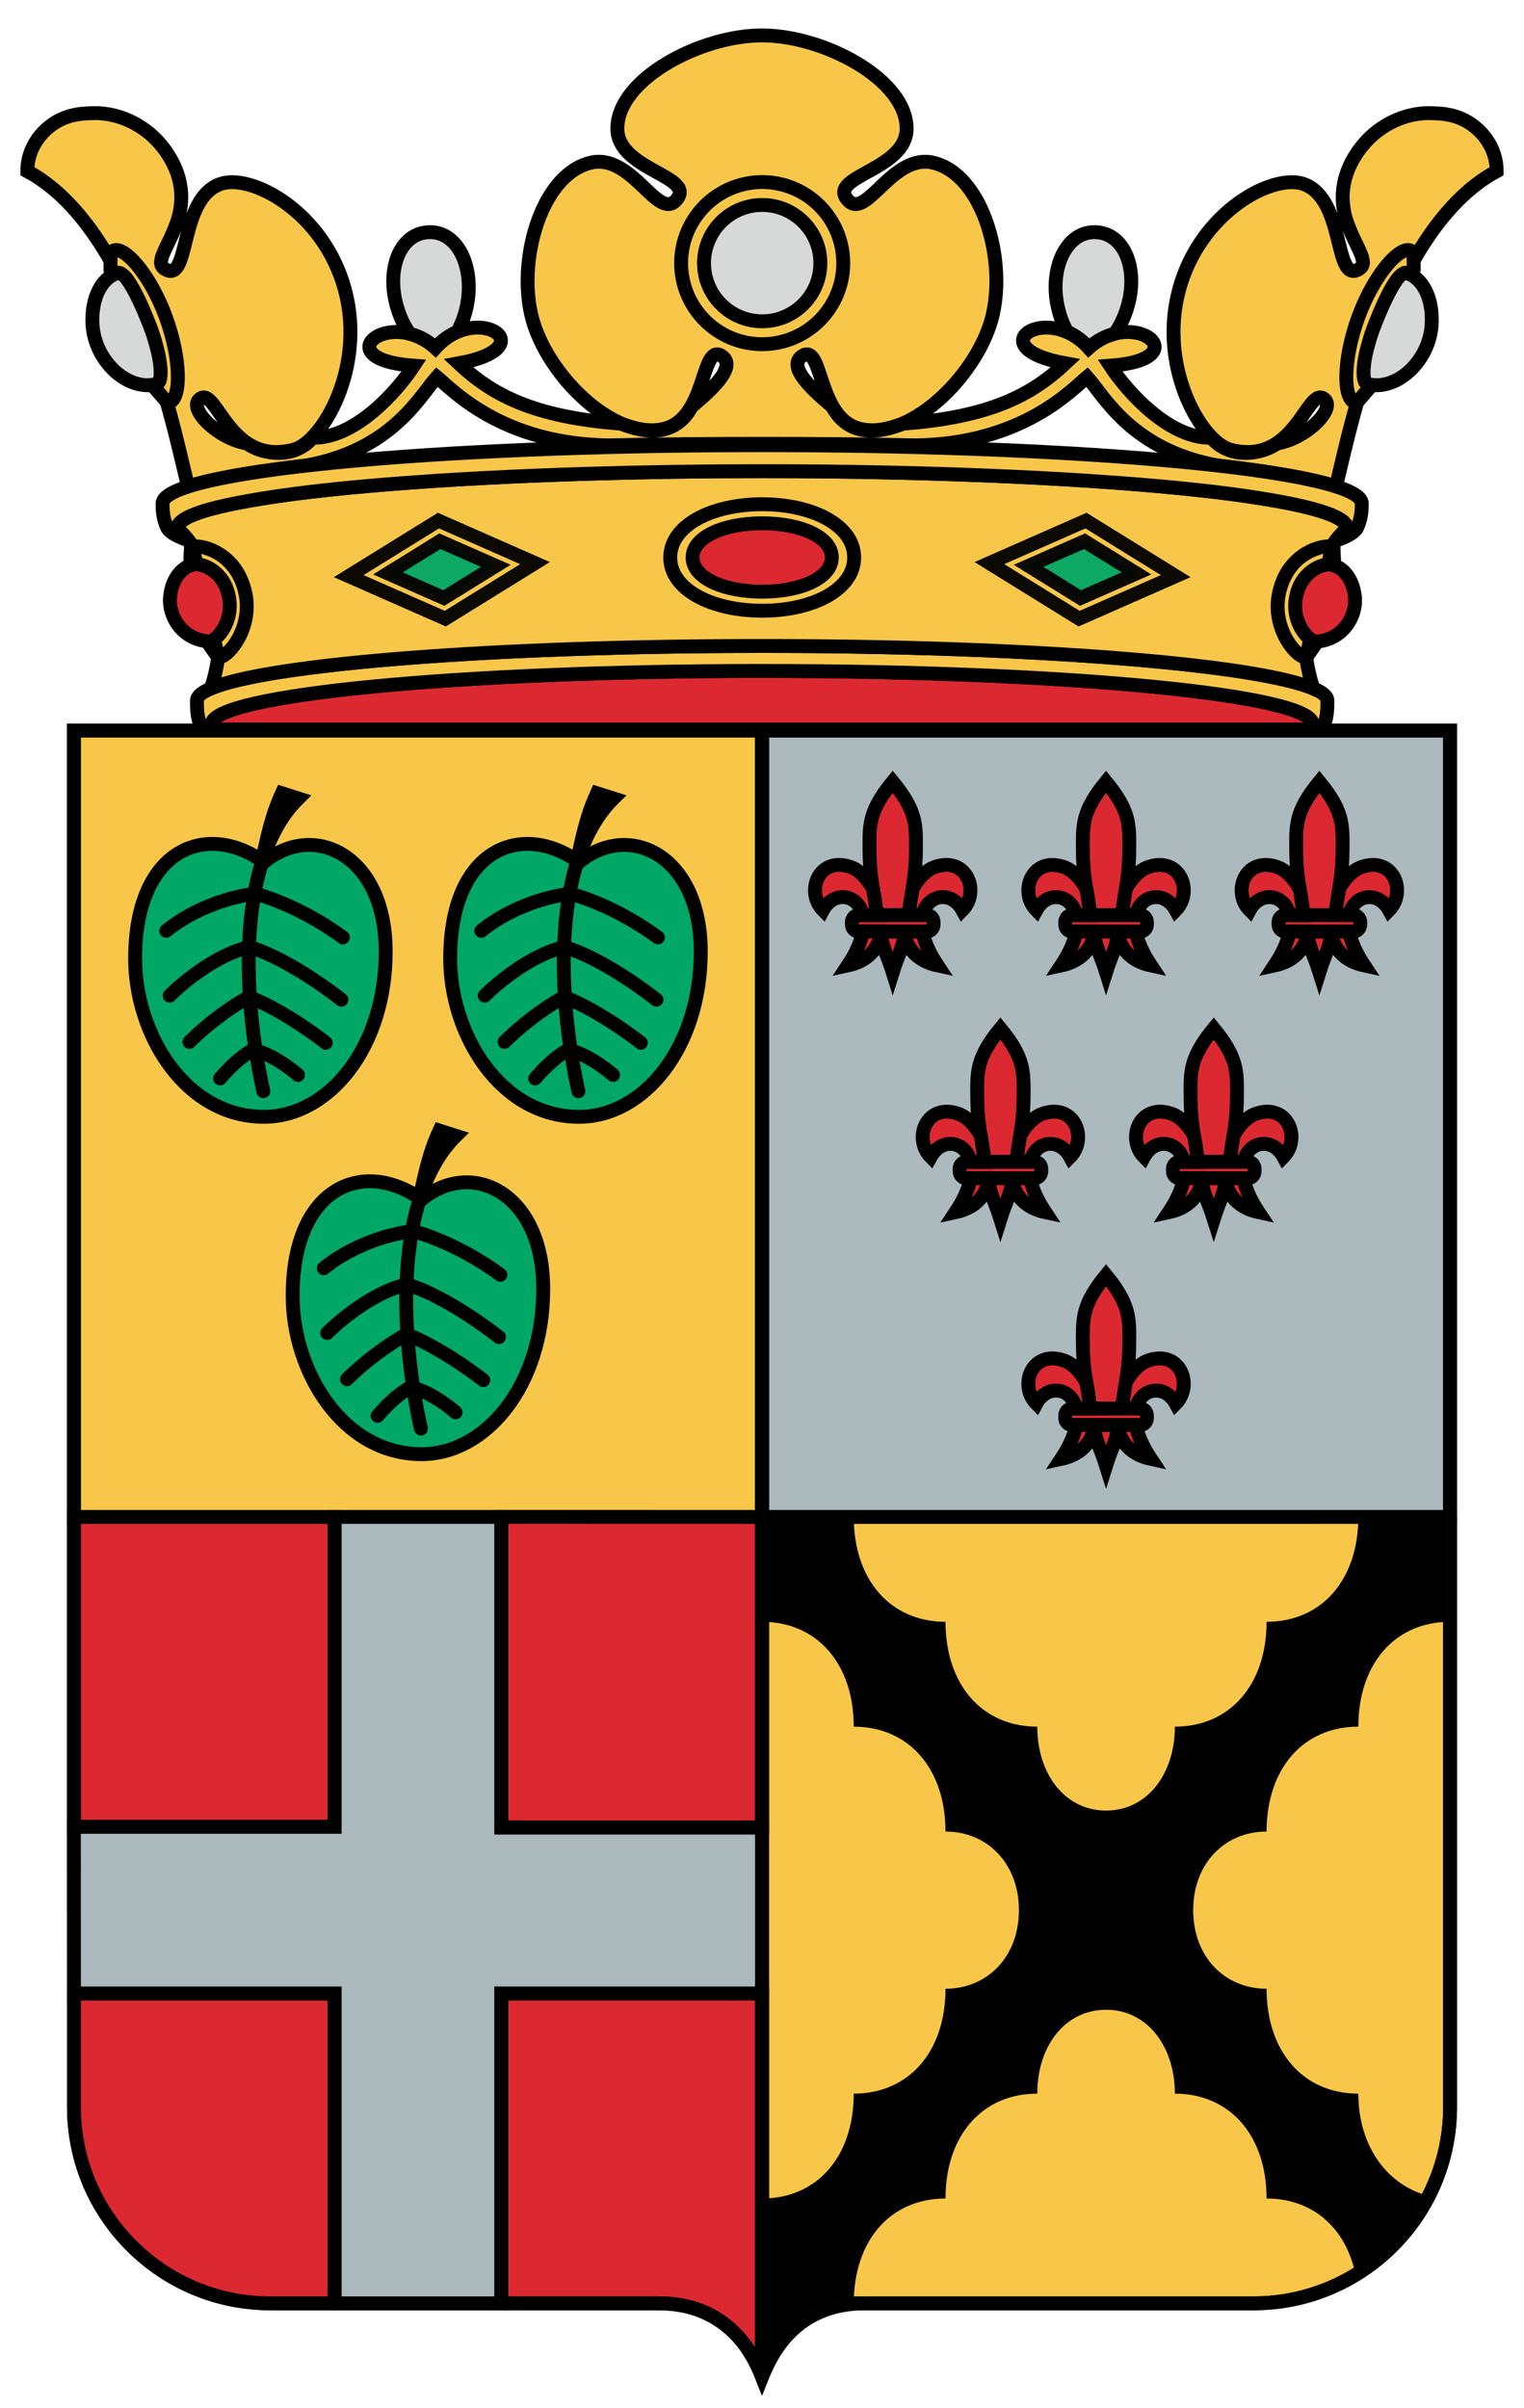 <?xml version="1.0" encoding="UTF-8" standalone="no"?>
<!-- Generator: Adobe Illustrator 15.1.0, SVG Export Plug-In . SVG Version: 6.00 Build 0)  -->

<svg
   xmlns:dc="http://purl.org/dc/elements/1.1/"
   xmlns:cc="http://creativecommons.org/ns#"
   xmlns:rdf="http://www.w3.org/1999/02/22-rdf-syntax-ns#"
   xmlns:svg="http://www.w3.org/2000/svg"
   xmlns="http://www.w3.org/2000/svg"
   xmlns:sodipodi="http://sodipodi.sourceforge.net/DTD/sodipodi-0.dtd"
   xmlns:inkscape="http://www.inkscape.org/namespaces/inkscape"
   version="1.1"
   id="Laag_1"
   x="0px"
   y="0px"
   width="274.667px"
   height="434px"
   viewBox="0 0 274.667 434"
   enable-background="new 0 0 274.667 434"
   xml:space="preserve"
   inkscape:version="0.48.4 r9939"
   sodipodi:docname="Wapen_Leusden_Kleur_2017_kroon_aangepast.svg"><title
   id="title5195">Wapen van Leusden</title><defs
   id="defs151" /><sodipodi:namedview
   pagecolor="#ffffff"
   bordercolor="#666666"
   borderopacity="1"
   objecttolerance="10"
   gridtolerance="10"
   guidetolerance="10"
   inkscape:pageopacity="0"
   inkscape:pageshadow="2"
   inkscape:window-width="734"
   inkscape:window-height="480"
   id="namedview149"
   showgrid="false"
   inkscape:zoom="1.5308737"
   inkscape:cx="96.997274"
   inkscape:cy="235.58742"
   inkscape:window-x="0"
   inkscape:window-y="0"
   inkscape:window-maximized="0"
   inkscape:current-layer="Laag_1" />
<path
   fill="#F8C749"
   stroke="#000000"
   stroke-width="2.5"
   d="M269.737,30.854c-20.471,10.99-27.32,51.44-29,56.81  c-4.37-1.39-11.69-2.67-21.16-3.75c-15.67-2.78-20.66-12.67-23.65-15.97c-2.779,2.29-11.649,12.03-30.819,12.32  c-8.9-0.2-18.181-0.28-27.771-0.28h-0.01c-9.59,0-18.87,0.08-27.77,0.28c-19.17-0.29-28.04-10.03-30.82-12.32  c-2.99,3.3-7.98,13.19-23.65,15.97c-9.47,1.08-16.79,2.36-21.16,3.75c-1.68-5.37-8.53-45.82-29-56.81  c-0.03-4.76,3.43-8.61,7.34-9.84c1.22-0.39,2.54-0.57,3.88-0.6c0.03,0,0.94-0.03,1.12-0.03c4.2,0.04,9.5,2.1,12.94,7.35  c1.42,2.15,2.09,4.19,2.35,6.06c0.08,0.6,0.12,1.18,0.12,1.75v0.06c0,0.25-0.01,0.51-0.03,0.75c-0.01,0.1-0.02,0.19-0.03,0.28  c-0.02,0.22-0.03,0.44-0.06,0.66c-0.08,0.51-0.16,1.01-0.29,1.5c-0.01,0.03-0.02,0.06-0.03,0.09c-0.01,0.02,0.01,0.04,0,0.06  c-0.25,0.98-0.61,1.88-0.97,2.72c-0.01,0.03-0.02,0.07-0.03,0.1c-0.55,1.29-1.15,2.42-1.59,3.4c-0.01,0.03-0.02,0.07-0.03,0.1  c-0.13,0.29-0.26,0.58-0.35,0.84c-0.01,0.03-0.02,0.07-0.03,0.09c-0.08,0.26-0.15,0.5-0.18,0.72c-0.02,0.13-0.04,0.26-0.04,0.38  v0.09c0.01,0.08,0.02,0.15,0.04,0.22c0.09,0.43,0.4,0.77,0.93,1.03c4.26,2.08,2.29-12.7,9.63-15.44c5.6-2.08,18.8,4.99,22.56,19.07  c3.76,14.07-4.11,27.44-9.25,28.78c-11.55,3.02-13.76-11.13-16.78-9.25c-2.58,1.6,2.95,7.22,8.31,8.12  c3.1,2.13,8.69,2.79,11.88-1.03c7.46,0.2,15.01-8.03,18.25-12.97c-15.99-1.15-4.54-10.76,3.87-3.22c7.55-8.41,20.01-0.08,4.19,2.79  c6.06,5.69,13.5,9.68,29.28,10.87c0.31,0.14,0.66,0.25,1,0.38c0.28,0.1,0.61,0.18,0.91,0.28c3.54,1.09,8.21,1.18,10.84-3.75  c2.92-2.49,8.61-7.28,5.22-9.22c-3.6-1.87-2.53,11.28-10.13,13.22c-1.88,0.48-3.87,0.32-5.9-0.28c-0.29-0.09-0.62-0.18-0.91-0.29  c-0.33-0.12-0.67-0.23-1-0.37c-7.03-3.04-13.87-11.21-15.97-18.66c-2.89-10.26,1.36-26.02,10.35-28.31  c7.6-1.94,12.26,10.78,15.65,6.56c3.4-4.21-10.72-5.26-10.72-12.75c0-4.43,3.72-8.63,8.85-11.71c5.12-3.09,11.62-5.07,17.21-5.07  h0.01c5.59,0,12.09,1.98,17.21,5.07c5.13,3.08,8.851,7.28,8.851,11.71c0,7.49-14.12,8.54-10.721,12.75  c3.391,4.22,8.05-8.5,15.65-6.56c8.99,2.29,13.24,18.05,10.35,28.31c-2.1,7.45-8.939,15.62-15.97,18.66c-0.33,0.14-0.67,0.25-1,0.37  c-0.29,0.11-0.62,0.2-0.91,0.29c-2.03,0.6-4.02,0.76-5.899,0.28c-7.601-1.94-6.53-15.09-10.131-13.22  c-3.39,1.94,2.301,6.73,5.221,9.22c2.63,4.93,7.3,4.84,10.84,3.75c0.3-0.1,0.63-0.18,0.91-0.28c0.34-0.13,0.689-0.24,1-0.38  c15.779-1.19,23.22-5.18,29.279-10.87c-15.819-2.87-3.359-11.2,4.19-2.79c8.41-7.54,19.86,2.07,3.87,3.22  c3.24,4.94,10.79,13.17,18.25,12.97c3.189,3.82,8.78,3.16,11.88,1.03c5.36-0.9,10.89-6.52,8.31-8.12  c-3.02-1.88-5.229,12.27-16.779,9.25c-5.141-1.34-13.011-14.71-9.25-28.78c3.76-14.08,16.96-21.15,22.56-19.07  c7.34,2.74,5.37,17.52,9.63,15.44c0.53-0.26,0.84-0.6,0.931-1.03c0.02-0.07,0.029-0.14,0.04-0.22v-0.09c0-0.12-0.021-0.25-0.04-0.38  c-0.03-0.22-0.101-0.46-0.181-0.72c-0.01-0.02-0.02-0.06-0.029-0.09c-0.091-0.26-0.221-0.55-0.351-0.84  c-0.01-0.03-0.02-0.07-0.03-0.1c-0.439-0.98-1.04-2.11-1.59-3.4c-0.01-0.03-0.02-0.07-0.029-0.1c-0.36-0.84-0.721-1.74-0.971-2.72  c-0.01-0.02,0.01-0.04,0-0.06c-0.01-0.03-0.02-0.06-0.029-0.09c-0.131-0.49-0.211-0.99-0.29-1.5c-0.03-0.22-0.04-0.44-0.061-0.66  c-0.01-0.09-0.02-0.18-0.03-0.28c-0.02-0.24-0.029-0.5-0.029-0.75v-0.06c0-0.57,0.04-1.15,0.12-1.75c0.26-1.87,0.93-3.91,2.35-6.06  c3.44-5.25,8.74-7.31,12.94-7.35c0.18,0,1.09,0.03,1.119,0.03c1.341,0.03,2.66,0.21,3.881,0.6  C266.306,22.244,269.766,26.093,269.737,30.854z"
   id="path3" />
<path
   fill="#DC2931"
   stroke="#000000"
   stroke-width="2.5"
   stroke-miterlimit="10"
   d="M236.583,130.514c0,0.33-0.17,0.64-0.53,0.96  H38.682c-0.36-0.32-0.54-0.63-0.54-0.96c0-5.29,44.43-9.6,99.22-9.6C192.163,120.914,236.583,125.224,236.583,130.514z"
   id="path5" />
<g
   id="g7">
	<path
   id="path4776-1-6_1_"
   connector-curvature="0"
   nodetypes="cc"
   fill="none"
   d="M137.333,426.979V132.501" />
	<path
   id="path4807-8-6_1_"
   connector-curvature="0"
   fill="none"
   d="M14.205,273.384h246.26" />
</g>
<path
   id="rect5957-9-3-1"
   connector-curvature="0"
   nodetypes="ccccc"
   fill="none"
   d="M185.382,101.978  l10.078-4.437l9.363,5.796l-10.078,4.437L185.382,101.978z" />
<path
   id="rect5957-9-0-4-3"
   connector-curvature="0"
   nodetypes="ccccc"
   fill="none"
   d="M89.355,101.978  l-10.078-4.437l-9.363,5.796l10.078,4.437L89.355,101.978z" />
<path
   id="path5349-2-2-5"
   connector-curvature="0"
   fill="#F8C749"
   stroke="#000000"
   stroke-width="2.5"
   d="  M137.365,116.416c-56.262,0-101.875,4.416-101.875,9.844c0.002,1.46,0.016,3.541,1.031,5.219h2.156  c-0.355-0.322-0.531-0.635-0.531-0.969c0-5.287,44.426-9.594,99.219-9.594s99.219,4.307,99.219,9.594  c0,0.334-0.176,0.646-0.531,0.969h2.156c1.016-1.678,1.027-3.759,1.031-5.219C239.24,120.832,193.626,116.416,137.365,116.416z" />
<path
   id="path5349-53-3-6-1"
   connector-curvature="0"
   nodetypes="ccsccccscc"
   fill="#F8C749"
   stroke="#000000"
   stroke-width="2.5"
   d="  M240.193,98.143c0.852-1.216,1.545-1.944,2.578-2.977c0-5.663-47.188-10.25-105.406-10.25S31.958,89.503,31.958,95.167  c1.033,1.032,1.805,1.863,2.656,3.076l4.719,20.204c-0.262,1.844-0.686,3.722-1.313,5.625c10.268-4.384,50.838-7.656,99.344-7.656  c48.525,0,89.094,3.302,99.344,7.688c-0.627-1.91-1.053-3.8-1.313-5.656L240.193,98.143z" />
<path
   id="path5349-53-3-5-4-7"
   connector-curvature="0"
   fill="#F8C749"
   stroke="#000000"
   stroke-width="2.5"
   d="  M137.365,80.229c-59.686,0-108.063,4.693-108.063,10.5c-0.01,0.897-0.01,2.659,0.875,4.438c0.371,0.745,1.678,1.484,3.75,2.219  c-0.125-0.158-0.246-0.314-0.375-0.469c-1.018-0.572-1.594-1.149-1.594-1.75c0-0.079,0.014-0.172,0.031-0.25  c0.002-0.009-0.002-0.022,0-0.031c0.006-0.022,0.023-0.041,0.031-0.063c0.051-0.146,0.137-0.293,0.25-0.438  c0.072-0.092,0.154-0.19,0.25-0.281c0.543-0.512,1.463-1.014,2.75-1.5c0.434-0.164,0.924-0.34,1.438-0.5  c1.539-0.481,3.436-0.927,5.656-1.375c0.74-0.149,1.502-0.292,2.313-0.438c3.246-0.581,7.049-1.15,11.344-1.656  c6.445-0.76,13.994-1.416,22.406-1.969c5.607-0.368,11.602-0.679,17.906-0.938c3.152-0.13,6.387-0.244,9.688-0.344  c9.902-0.3,20.428-0.469,31.344-0.469c14.555,0,28.42,0.294,41.031,0.813c6.305,0.259,12.299,0.569,17.906,0.938  c8.412,0.553,15.963,1.209,22.406,1.969c4.297,0.506,8.1,1.075,11.344,1.656c8.113,1.452,12.719,3.105,12.719,4.875  c0,0.604-0.561,1.205-1.594,1.781c-0.127,0.155-0.25,0.311-0.375,0.469c2.09-0.737,3.379-1.501,3.75-2.25  c0.881-1.778,0.881-3.54,0.875-4.438C245.427,84.922,197.05,80.229,137.365,80.229L137.365,80.229z" />
<path
   id="path9538-9-8"
   connector-curvature="0"
   fill="#D7D9D9"
   stroke="#000100"
   stroke-width="2.5"
   d="M196.833,41.854  c-3.805,0.264-6.283,4.162-6.563,8.938c-0.191,3.259,0.682,6.614,2.063,9c1.336,0.579,2.686,1.515,3.906,2.875  c1.514-1.357,3.125-2.136,4.656-2.531c1.588-2.202,2.783-5.387,2.969-8.563c0.299-5.094-2.006-9.471-6.25-9.719  C197.349,41.838,197.087,41.836,196.833,41.854z" />
<path
   id="path9538-6-0-1"
   connector-curvature="0"
   fill="#D7D9D9"
   stroke="#000100"
   stroke-width="2.5"
   d="M77.146,41.853  c-4.244,0.248-6.549,4.625-6.25,9.719c0.186,3.176,1.35,6.36,2.938,8.563c1.535,0.396,3.141,1.172,4.656,2.531  c1.227-1.368,2.594-2.297,3.938-2.875c1.379-2.385,2.223-5.746,2.031-9C84.16,45.697,81.39,41.604,77.146,41.853z" />
<path
   id="path5803-9-3-3"
   export-filename="C:\Users\Bram\Desktop\g4864.png"
   ry="7.087"
   type="arc"
   cx="513.78"
   cy="373.819"
   rx="7.087"
   export-xdpi="600"
   export-ydpi="600"
   fill="#D7D9D9"
   stroke="#000000"
   stroke-width="2.5"
   d="  M147.85,47.422c0,5.79-4.693,10.482-10.483,10.482c-5.788,0-10.481-4.692-10.481-10.482c0-5.789,4.693-10.482,10.481-10.482  C143.157,36.94,147.85,41.634,147.85,47.422z" />
<path
   id="path5725-6-21-7-7"
   connector-curvature="0"
   nodetypes="sssss"
   fill="#DC2931"
   stroke="#000000"
   stroke-width="2.5"
   d="  M149.914,100.471c0,3.697-5.615,6.162-12.545,6.162c-6.928,0-12.545-2.465-12.545-6.162s5.617-6.163,12.545-6.163  C144.298,94.308,149.914,96.774,149.914,100.471z" />
<path
   id="path5645-2-2-73-3-5-6-4-3-0-4"
   connector-curvature="0"
   export-filename="C:\Users\Bram\Desktop\g4864.png"
   nodetypes="szsss"
   export-xdpi="600"
   export-ydpi="600"
   fill="#DC2931"
   stroke="#000000"
   stroke-width="2.5"
   d="  M35.269,101.703c1.203-0.097,5.041,1.103,5.98,5.801c0.939,4.697-2.357,8.149-3.586,8.084c-4.711-0.254-7.4-4.452-7.002-8.138  C31.007,104.253,32.865,101.895,35.269,101.703L35.269,101.703z" />
<path
   id="path5645-2-2-73-3-5-6-4-4-1"
   connector-curvature="0"
   export-filename="C:\Users\Bram\Desktop\g4864.png"
   nodetypes="szsss"
   export-xdpi="600"
   export-ydpi="600"
   fill="#DC2931"
   stroke="#000000"
   stroke-width="2.5"
   d="  M239.574,101.743c-1.203-0.097-5.041,1.103-5.98,5.8c-0.939,4.698,2.357,8.15,3.586,8.084c4.711-0.253,7.4-4.452,7.002-8.137  C243.835,104.293,241.98,101.935,239.574,101.743L239.574,101.743z" />
<path
   id="rect5957-9-6-9-6"
   connector-curvature="0"
   nodetypes="ccccc"
   opacity="0.95"
   fill="#00A766"
   stroke="#000000"
   stroke-width="2.5"
   enable-background="new    "
   d="  M185.382,101.978l10.078-4.437l9.363,5.796l-10.078,4.437L185.382,101.978z" />
<path
   id="rect5957-9-6-6-4-5"
   connector-curvature="0"
   nodetypes="ccccc"
   opacity="0.95"
   fill="#00A766"
   stroke="#000000"
   stroke-width="2.5"
   enable-background="new    "
   d="  M89.355,101.978l-10.078-4.437l-9.363,5.796l10.078,4.437L89.355,101.978z" />
<path
   id="path5645-2-2-4-3-2-8-0-5"
   connector-curvature="0"
   export-filename="C:\Users\Bram\Desktop\g4864.png"
   nodetypes="szsss"
   export-xdpi="600"
   export-ydpi="600"
   fill="#D7D9D9"
   stroke="#000000"
   stroke-width="2.5"
   d="  M21.424,49.125c1.527-0.414,3.86,4.394,5.746,9.178c1.886,4.785,2.875,10.479,1.316,10.894c-5.577,1.485-11.482-4.268-11.814-10.78  C16.424,53.576,18.371,49.953,21.424,49.125L21.424,49.125z" />
<polygon
   id="rect4387-0-8"
   export-filename="C:\Users\Bram\Desktop\g4864.png"
   export-xdpi="600"
   export-ydpi="600"
   fill="none"
   points="  13.318,131.652 137.333,131.652 137.333,131.652 137.333,273.384 137.333,273.384 13.318,273.384 13.318,273.384 13.318,131.652 ">
</polygon>
<g
   id="g26">
	<line
   fill="none"
   x1="137.332"
   y1="273.383"
   x2="137.332"
   y2="132.503"
   id="line28" />
	<line
   fill="none"
   x1="137.332"
   y1="426.984"
   x2="137.332"
   y2="415.114"
   id="line30" />
	<line
   fill="none"
   x1="137.332"
   y1="273.383"
   x2="14.202"
   y2="273.383"
   id="line32" />
</g>
<path
   id="path7016-8-8-7-1"
   connector-curvature="0"
   export-filename="C:\Users\Bram\Desktop\g4864.png"
   nodetypes="csssccc"
   export-xdpi="600"
   export-ydpi="600"
   fill="none"
   d="  M261.351,273.384v106.308c0,19.568-15.867,35.438-35.434,35.437l-70.867-0.004c-11.516-0.001-17.717,10.629-17.715,14.172  l-0.002-155.912H261.351z" />
<rect
   x="137.333"
   y="131.652"
   fill="#BFCCCE"
   stroke="#000000"
   stroke-width="2.5"
   width="124.016"
   height="141.732"
   id="rect35"
   style="fill:#acbabd;fill-opacity:1" />
<rect
   x="13.318"
   y="131.652"
   fill="#F8C749"
   stroke="#000000"
   stroke-width="2.5"
   width="124.016"
   height="141.732"
   id="rect37" />
<path
   id="path5645-6-9-7"
   export-filename="C:\Users\Bram\Desktop\g4864.png"
   ry="10.63"
   type="arc"
   cx="513.78"
   cy="373.819"
   rx="10.63"
   export-xdpi="600"
   export-ydpi="600"
   fill="none"
   stroke="#000000"
   stroke-width="2.5"
   stroke-linecap="round"
   d="  M151.976,47.422c0,8.069-6.54,14.609-14.609,14.609c-8.067,0-14.609-6.54-14.609-14.609c0-8.068,6.542-14.609,14.609-14.609  C145.436,32.813,151.976,39.354,151.976,47.422z" />
<path
   id="path5725-5-7"
   connector-curvature="0"
   nodetypes="sssss"
   fill="none"
   stroke="#000000"
   stroke-width="2.5"
   stroke-linecap="round"
   d="  M153.943,100.471c0,5.757-7.42,9.596-16.574,9.596c-9.152,0-16.574-3.839-16.574-9.596c0-5.758,7.422-9.596,16.574-9.596  C146.523,90.875,153.943,94.713,153.943,100.471z" />
<path
   id="rect5957-1-6"
   connector-curvature="0"
   nodetypes="ccccc"
   opacity="0.95"
   fill="none"
   stroke="#000000"
   stroke-width="2.5"
   enable-background="new    "
   d="  M178.314,101.484l17.408-7.663l16.172,10.011l-17.408,7.663L178.314,101.484z" />
<path
   id="rect5957-90-0-3"
   connector-curvature="0"
   nodetypes="ccccc"
   opacity="0.95"
   fill="none"
   stroke="#000000"
   stroke-width="2.5"
   enable-background="new    "
   d="  M96.425,101.484l-17.408-7.663l-16.172,10.011l17.408,7.663L96.425,101.484z" />
<path
   id="path5414-9-3-4-4-5-5-8-8-9-3-1-2-8-5"
   connector-curvature="0"
   export-filename="C:\Users\Bram\Desktop\g4864.png"
   nodetypes="ccccsccc"
   export-xdpi="600"
   export-ydpi="600"
   fill="none"
   stroke="#000000"
   stroke-width="2.5"
   d="  M34.273,101.781l0.127-3.039c0.455-0.299,0.764-0.252,1.244-0.254l0,0c1.734,0.081,7.076,1.65,8.559,8.331  c1.369,6.166-2.813,11.335-4.578,11.613c-0.111,0.017-0.23,0.024-0.346,0.007l-1.758-2.519" />
<path
   id="path5414-9-3-4-4-5-5-8-8-9-3-1-2-4-7-4"
   connector-curvature="0"
   export-filename="C:\Users\Bram\Desktop\g4864.png"
   nodetypes="ccccsccc"
   export-xdpi="600"
   export-ydpi="600"
   fill="none"
   stroke="#000000"
   stroke-width="2.5"
   d="  M240.464,101.781l-0.127-3.039c-0.455-0.299-0.764-0.252-1.242-0.254l0,0c-1.736,0.081-7.076,1.65-8.561,8.331  c-1.369,6.166,2.813,11.335,4.58,11.613c0.109,0.017,0.23,0.024,0.344,0.007l1.758-2.519" />
<path
   id="path5414-9-3-4-4-5-5-8-8-8-6-2-5-5-9"
   connector-curvature="0"
   fill="#F8C749"
   stroke="#000000"
   stroke-width="2.5"
   d="  M20.938,45.059c-0.144,0-0.278,0.025-0.408,0.074c-0.225,0.083-0.428,0.228-0.593,0.445L19.9,48.58  c0.125,0.293,0.244,0.627,0.371,0.927c0.273-0.13,0.558-0.255,0.853-0.333c0.192-0.052,0.38-0.028,0.593,0.074  c0.429,0.202,0.92,0.68,1.409,1.372c0.007,0.008-0.005,0.027,0,0.037c1.218,1.73,2.572,4.733,3.744,7.71  c0.236,0.598,0.463,1.202,0.667,1.816c0.204,0.613,0.392,1.248,0.556,1.854c0.163,0.594,0.325,1.178,0.445,1.743  c0.233,1.09,0.369,2.116,0.407,2.965c0.003,0.045,0,0.103,0,0.148c0.023,0.657-0.023,1.186-0.148,1.594  c-0.042,0.136-0.088,0.231-0.148,0.334c-0.004,0.009,0.005,0.028,0,0.037c-0.118,0.204-0.287,0.318-0.482,0.371  c-0.248,0.066-0.491,0.11-0.741,0.148l2.744,3.188c0.143,0,0.278-0.026,0.407-0.074c2.085-0.767,2.076-7.825-0.705-15.384  C27.266,50.02,23.1,45.059,20.938,45.059z" />
<path
   fill="#F8C749"
   stroke="#000000"
   stroke-width="2.5"
   d="M261.352,273.383v106.3c0,19.57-15.87,35.431-35.439,35.431h-88.581  v-141.73H261.352z"
   id="path46" />
<path
   id="rect6173-0-9-9"
   connector-curvature="0"
   nodetypes="ccccscccccsccsccccccscccccccscccc"
   d="  M137.333,273.384v18.901c9.918-0.004,16.533,7.556,16.537,18.9c9.916-0.006,16.531,7.553,16.537,18.9  c7.434-0.008,13.229,5.663,13.229,14.167c0,8.505-5.795,14.172-13.229,14.168c-0.006,11.344-6.621,18.902-16.537,18.9  c-0.004,11.341-6.619,18.9-16.537,18.9v33.068c0-2.658,5.314-13.288,16.537-14.134v-0.034c0-11.341,6.609-18.9,16.537-18.9  c-0.006-11.339,6.607-18.898,16.539-18.9c-0.01-8.502,4.953-15.117,12.395-15.117s12.398,6.615,12.41,15.117  c9.91,0.002,16.523,7.562,16.523,18.9c8.332,0,14.332,5.326,16.041,13.751c5.605-3.416,10.189-8.345,13.184-14.218  c-7.271-1.811-12.688-8.742-12.688-18.434c-9.924,0.002-16.537-7.557-16.537-18.9c-7.441,0.004-13.227-5.663-13.227-14.168  c0-8.504,5.785-14.175,13.227-14.167c0-11.348,6.613-18.906,16.537-18.9c0-11.345,6.611-18.904,16.537-18.9v-18.901h-16.537  c0,11.338-6.615,18.897-16.537,18.901c0,11.335-6.613,18.895-16.523,18.9c-0.012,8.498-4.969,15.117-12.41,15.117  s-12.404-6.619-12.395-15.117c-9.932-0.006-16.545-7.565-16.539-18.9c-9.928-0.004-16.541-7.563-16.537-18.901H137.333z" />
<path
   id="path7016-0-2-5"
   connector-curvature="0"
   export-filename="C:\Users\Bram\Desktop\g4864.png"
   nodetypes="csssccc"
   export-xdpi="600"
   export-ydpi="600"
   fill="none"
   d="  M13.318,273.384v106.304c0,19.567,15.867,35.436,35.434,35.435l70.865-0.005c11.516,0,17.717,10.629,17.715,14.173l0.002-155.905  L13.318,273.384z" />
<polygon
   fill="#DC2931"
   stroke="#000000"
   stroke-width="2.5"
   points="137.336,273.383 137.336,329.374 90.336,329.374   90.336,273.374 "
   id="polygon50" />
<polygon
   id="rect4387-1-2-2"
   export-filename="C:\Users\Bram\Desktop\g4864.png"
   export-xdpi="600"
   export-ydpi="600"
   fill="none"
   points="  137.333,131.652 261.349,131.652 261.349,131.652 261.349,273.384 261.349,273.384 137.333,273.384 137.333,273.384   137.333,131.652 ">
</polygon>
<rect
   x="13.322"
   y="273.383"
   fill="#DC2931"
   stroke="#000000"
   stroke-width="2.5"
   width="47"
   height="55.851"
   id="rect53" />
<path
   fill="#DC2931"
   stroke="#000000"
   stroke-width="2.5"
   d="M137.336,359.263v68.63c-0.81-1.88-2.11-4.34-4.15-6.59  c-0.01-0.01-0.01-0.02-0.02-0.02c-0.15-0.181-0.31-0.351-0.48-0.521c-2.49-2.56-5.98-4.779-10.85-5.449  c-0.31-0.04-0.64-0.08-0.97-0.11c-0.31-0.03-0.64-0.05-0.97-0.061c-0.37-0.02-0.75-0.029-1.14-0.029c-0.01,0-0.01,0-0.02,0h-28.4  v-55.851H137.336z"
   id="path55" />
<g
   id="g57">
	<g
   id="g5892-2-9"
   transform="translate(64.033,-4.491)">
		
			<path
   id="path4776-1-1-7-8-3-7-33-7-3-90-4-28-9-4-6"
   connector-curvature="0"
   fill="#DC2931"
   stroke="#000000"
   stroke-width="2.5"
   stroke-linecap="round"
   d="    M183.443,160.372c-0.613-0.005-1.271,0.108-2,0.344c-1.568,0.506-3.082,2.046-4.156,4.031c-0.172,1.021-0.342,2.11-0.531,3.531    c-0.061,0.444-0.127,0.764-0.188,1.156h2.563c0.855-3.864,5.256-4.457,7.188-0.906    C189.091,165.725,187.73,160.396,183.443,160.372z M176.037,172.372c-0.047,0.218-0.082,0.486-0.125,0.688    c0.002,0.01-0.002,0.021,0,0.031c0.613,2.531,2.406,4.649,5.938,5.406c-1.572-2.359-2.41-4.404-2.719-6.125H176.037    L176.037,172.372z" />
		
			<path
   id="path4753-1-2-6-5-4-2-6-68-78-8-3-8-1-3-2"
   connector-curvature="0"
   fill="#DC2931"
   stroke="#000000"
   stroke-width="2.5"
   d="    M173.755,145.372c-4.186,5.09-4.188,7.619-4.188,11.438c0,5.727,0.59,7.014,1.188,11.469c0.059,0.438,0.129,0.765,0.188,1.156    h5.625c0.057-0.392,0.129-0.718,0.188-1.156c0.598-4.455,1.188-5.742,1.188-11.469    C177.943,152.991,177.939,150.461,173.755,145.372z M171.443,172.372c0.727,3.658,1.389,4.396,2.313,7.344    c0.922-2.948,1.584-3.686,2.313-7.344H171.443z" />
		<path
   id="rect4801-8-33-9-3-7-1-4-8-8-6-7-2-9-0-9"
   fill="#DC2931"
   stroke="#000000"
   stroke-width="2.5"
   d="M167.589,169.42    h12.336c0.66,0,1.195,0.57,1.195,1.273v0.399c0,0.703-0.535,1.272-1.195,1.272h-12.336c-0.66,0-1.195-0.569-1.195-1.272v-0.399    C166.394,169.991,166.929,169.42,167.589,169.42z" />
		
			<path
   id="path4776-1-1-7-8-3-7-33-7-3-90-4-28-9-3-0-1"
   connector-curvature="0"
   fill="#DC2931"
   stroke="#000000"
   stroke-width="2.5"
   d="    M164.068,160.372c0.611-0.005,1.271,0.108,2,0.344c1.568,0.506,3.082,2.046,4.156,4.031c0.17,1.021,0.34,2.11,0.531,3.531    c0.059,0.444,0.127,0.764,0.188,1.156h-2.563c-0.855-3.864-5.258-4.457-7.188-0.906    C158.419,165.725,159.781,160.396,164.068,160.372z M171.474,172.372c0.045,0.218,0.08,0.486,0.125,0.688    c-0.002,0.01,0.002,0.021,0,0.031c-0.615,2.531-2.408,4.649-5.938,5.406c1.572-2.359,2.41-4.404,2.719-6.125H171.474    L171.474,172.372z" />
	</g>
	<g
   id="g5892-2-9-3"
   transform="translate(44.995,39.976)">
		
			<path
   id="path4776-1-1-7-8-3-7-33-7-3-90-4-28-9-4-6-8"
   connector-curvature="0"
   fill="#DC2931"
   stroke="#000000"
   stroke-width="2.5"
   stroke-linecap="round"
   d="    M183.442,160.371c-0.613-0.004-1.271,0.109-2,0.344c-1.568,0.506-3.082,2.047-4.156,4.031c-0.172,1.021-0.34,2.111-0.531,3.531    c-0.059,0.445-0.127,0.765-0.188,1.156h2.563c0.855-3.863,5.258-4.456,7.188-0.906    C189.091,165.725,187.729,160.396,183.442,160.371z M176.036,172.371c-0.045,0.219-0.08,0.487-0.125,0.688    c0.002,0.011-0.002,0.021,0,0.031c0.613,2.532,2.408,4.65,5.938,5.406c-1.572-2.358-2.41-4.403-2.719-6.125H176.036    L176.036,172.371z" />
		
			<path
   id="path4753-1-2-6-5-4-2-6-68-78-8-3-8-1-3-2-8"
   connector-curvature="0"
   fill="#DC2931"
   stroke="#000000"
   stroke-width="2.5"
   d="    M173.755,145.371c-4.184,5.091-4.188,7.62-4.188,11.438c0,5.728,0.59,7.015,1.188,11.469c0.059,0.439,0.131,0.766,0.188,1.156    h5.625c0.059-0.391,0.129-0.717,0.188-1.156c0.598-4.454,1.188-5.741,1.188-11.469    C177.942,152.991,177.94,150.462,173.755,145.371z M171.442,172.371c0.727,3.659,1.389,4.396,2.313,7.344    c0.924-2.947,1.586-3.685,2.313-7.344H171.442z" />
		<path
   id="rect4801-8-33-9-3-7-1-4-8-8-6-7-2-9-0-9-5"
   fill="#DC2931"
   stroke="#000000"
   stroke-width="2.5"
   d="M167.591,169.42    h12.336c0.66,0,1.195,0.57,1.195,1.272v0.4c0,0.703-0.535,1.272-1.195,1.272h-12.336c-0.66,0-1.195-0.569-1.195-1.272v-0.4    C166.395,169.991,166.93,169.42,167.591,169.42z" />
		
			<path
   id="path4776-1-1-7-8-3-7-33-7-3-90-4-28-9-3-0-1-9"
   connector-curvature="0"
   fill="#DC2931"
   stroke="#000000"
   stroke-width="2.5"
   d="    M164.067,160.371c0.613-0.004,1.271,0.109,2,0.344c1.568,0.506,3.082,2.047,4.156,4.031c0.172,1.021,0.342,2.111,0.531,3.531    c0.061,0.445,0.127,0.765,0.188,1.156h-2.563c-0.855-3.863-5.258-4.456-7.188-0.906    C158.419,165.725,159.78,160.396,164.067,160.371z M171.473,172.371c0.047,0.219,0.082,0.487,0.125,0.688    c-0.002,0.011,0.002,0.021,0,0.031c-0.613,2.532-2.408,4.65-5.938,5.406c1.572-2.358,2.41-4.403,2.719-6.125H171.473    L171.473,172.371z" />
	</g>
	<g
   id="g5892-2-6"
   transform="translate(6.548,39.976)">
		
			<path
   id="path4776-1-1-7-8-3-7-33-7-3-90-4-28-9-4-9"
   connector-curvature="0"
   fill="#DC2931"
   stroke="#000000"
   stroke-width="2.5"
   stroke-linecap="round"
   d="    M183.442,160.371c-0.611-0.004-1.27,0.109-2,0.344c-1.566,0.506-3.082,2.047-4.156,4.031c-0.17,1.021-0.34,2.111-0.531,3.531    c-0.059,0.445-0.127,0.765-0.188,1.156h2.563c0.855-3.863,5.258-4.456,7.188-0.906    C189.09,165.725,187.731,160.396,183.442,160.371z M176.035,172.371c-0.045,0.219-0.08,0.487-0.125,0.688    c0.002,0.011-0.002,0.021,0,0.031c0.615,2.532,2.408,4.65,5.938,5.406c-1.572-2.358-2.41-4.403-2.719-6.125H176.035    L176.035,172.371z" />
		
			<path
   id="path4753-1-2-6-5-4-2-6-68-78-8-3-8-1-3-3"
   connector-curvature="0"
   fill="#DC2931"
   stroke="#000000"
   stroke-width="2.5"
   d="    M173.754,145.371c-4.184,5.091-4.188,7.62-4.188,11.438c0,5.728,0.59,7.015,1.188,11.469c0.061,0.439,0.131,0.766,0.188,1.156    h5.625c0.059-0.391,0.129-0.717,0.188-1.156c0.598-4.454,1.188-5.741,1.188-11.469    C177.942,152.991,177.94,150.462,173.754,145.371z M171.442,172.371c0.729,3.659,1.391,4.396,2.313,7.344    c0.924-2.947,1.586-3.685,2.313-7.344H171.442z" />
		<path
   id="rect4801-8-33-9-3-7-1-4-8-8-6-7-2-9-0-1"
   fill="#DC2931"
   stroke="#000000"
   stroke-width="2.5"
   d="M167.59,169.42h12.336    c0.66,0,1.195,0.57,1.195,1.272v0.4c0,0.703-0.535,1.272-1.195,1.272H167.59c-0.66,0-1.195-0.569-1.195-1.272v-0.4    C166.395,169.991,166.93,169.42,167.59,169.42z" />
		
			<path
   id="path4776-1-1-7-8-3-7-33-7-3-90-4-28-9-3-0-19"
   connector-curvature="0"
   fill="#DC2931"
   stroke="#000000"
   stroke-width="2.5"
   d="    M164.067,160.371c0.613-0.004,1.271,0.109,2,0.344c1.568,0.506,3.082,2.047,4.156,4.031c0.172,1.021,0.342,2.111,0.531,3.531    c0.061,0.445,0.127,0.765,0.188,1.156h-2.563c-0.854-3.863-5.256-4.456-7.188-0.906    C158.418,165.725,159.779,160.396,164.067,160.371z M171.473,172.371c0.047,0.219,0.082,0.487,0.125,0.688    c-0.002,0.011,0.002,0.021,0,0.031c-0.613,2.532-2.406,4.65-5.938,5.406c1.572-2.358,2.41-4.403,2.719-6.125H171.473    L171.473,172.371z" />
	</g>
	<g
   id="g5892-0"
   transform="translate(25.587,84.442)">
		
			<path
   id="path4776-1-1-7-8-3-7-33-7-3-90-4-28-9-8"
   connector-curvature="0"
   fill="#DC2931"
   stroke="#000000"
   stroke-width="2.5"
   stroke-linecap="round"
   d="    M183.442,160.371c-0.611-0.004-1.271,0.108-2,0.344c-1.568,0.506-3.082,2.046-4.156,4.031c-0.172,1.021-0.34,2.111-0.531,3.531    c-0.059,0.445-0.127,0.765-0.188,1.156h2.563c0.855-3.863,5.258-4.457,7.188-0.906    C189.091,165.725,187.729,160.396,183.442,160.371z M176.036,172.371c-0.045,0.219-0.08,0.487-0.125,0.688    c0.002,0.011-0.002,0.021,0,0.031c0.615,2.532,2.408,4.65,5.938,5.406c-1.572-2.358-2.41-4.403-2.719-6.125H176.036    L176.036,172.371z" />
		
			<path
   id="path4753-1-2-6-5-4-2-6-68-78-8-3-8-1-8"
   connector-curvature="0"
   fill="#DC2931"
   stroke="#000000"
   stroke-width="2.5"
   d="    M173.755,145.371c-4.184,5.091-4.188,7.62-4.188,11.438c0,5.728,0.59,7.015,1.188,11.469c0.059,0.439,0.131,0.766,0.188,1.156    h5.625c0.059-0.391,0.129-0.717,0.188-1.156c0.598-4.454,1.188-5.741,1.188-11.469    C177.942,152.991,177.94,150.462,173.755,145.371z M171.442,172.371c0.727,3.659,1.391,4.396,2.313,7.344    c0.924-2.948,1.586-3.685,2.313-7.344H171.442z" />
		<path
   id="rect4801-8-33-9-3-7-1-4-8-8-6-7-2-9-4"
   fill="#DC2931"
   stroke="#000000"
   stroke-width="2.5"
   d="M167.591,169.421h12.336    c0.66,0,1.195,0.57,1.195,1.272v0.4c0,0.703-0.535,1.272-1.195,1.272h-12.336c-0.66,0-1.195-0.569-1.195-1.272v-0.4    C166.395,169.991,166.93,169.421,167.591,169.421z" />
		
			<path
   id="path4776-1-1-7-8-3-7-33-7-3-90-4-28-9-3-8"
   connector-curvature="0"
   fill="#DC2931"
   stroke="#000000"
   stroke-width="2.5"
   d="    M164.067,160.371c0.613-0.004,1.271,0.108,2,0.344c1.568,0.506,3.082,2.046,4.156,4.031c0.172,1.021,0.342,2.111,0.531,3.531    c0.061,0.445,0.127,0.765,0.188,1.156h-2.563c-0.855-3.863-5.258-4.457-7.188-0.906    C158.419,165.725,159.78,160.396,164.067,160.371z M171.473,172.371c0.047,0.219,0.082,0.487,0.125,0.688    c-0.002,0.011,0.002,0.021,0,0.031c-0.613,2.532-2.408,4.65-5.938,5.406c1.572-2.358,2.41-4.403,2.719-6.125H171.473    L171.473,172.371z" />
	</g>
	<g
   id="g5892-2"
   transform="translate(25.587,-4.491)">
		
			<path
   id="path4776-1-1-7-8-3-7-33-7-3-90-4-28-9-4"
   connector-curvature="0"
   fill="#DC2931"
   stroke="#000000"
   stroke-width="2.5"
   stroke-linecap="round"
   d="    M183.442,160.372c-0.611-0.005-1.271,0.108-2,0.344c-1.568,0.506-3.082,2.046-4.156,4.031c-0.172,1.021-0.34,2.11-0.531,3.531    c-0.059,0.444-0.127,0.764-0.188,1.156h2.563c0.855-3.864,5.258-4.457,7.188-0.906    C189.091,165.725,187.729,160.396,183.442,160.372z M176.036,172.372c-0.045,0.218-0.08,0.486-0.125,0.688    c0.002,0.01-0.002,0.021,0,0.031c0.615,2.531,2.408,4.649,5.938,5.406c-1.572-2.359-2.41-4.404-2.719-6.125H176.036    L176.036,172.372z" />
		
			<path
   id="path4753-1-2-6-5-4-2-6-68-78-8-3-8-1-3"
   connector-curvature="0"
   fill="#DC2931"
   stroke="#000000"
   stroke-width="2.5"
   d="    M173.755,145.372c-4.184,5.09-4.188,7.619-4.188,11.438c0,5.727,0.59,7.014,1.188,11.469c0.059,0.438,0.131,0.765,0.188,1.156    h5.625c0.059-0.392,0.129-0.718,0.188-1.156c0.598-4.455,1.188-5.742,1.188-11.469    C177.942,152.991,177.94,150.461,173.755,145.372z M171.442,172.372c0.727,3.658,1.389,4.396,2.313,7.344    c0.924-2.948,1.586-3.686,2.313-7.344H171.442z" />
		<path
   id="rect4801-8-33-9-3-7-1-4-8-8-6-7-2-9-0"
   fill="#DC2931"
   stroke="#000000"
   stroke-width="2.5"
   d="M167.591,169.42h12.336    c0.66,0,1.195,0.57,1.195,1.273v0.399c0,0.703-0.535,1.272-1.195,1.272h-12.336c-0.66,0-1.195-0.569-1.195-1.272v-0.399    C166.395,169.991,166.93,169.42,167.591,169.42z" />
		
			<path
   id="path4776-1-1-7-8-3-7-33-7-3-90-4-28-9-3-0"
   connector-curvature="0"
   fill="#DC2931"
   stroke="#000000"
   stroke-width="2.5"
   d="    M164.067,160.372c0.613-0.005,1.271,0.108,2,0.344c1.568,0.506,3.082,2.046,4.156,4.031c0.172,1.021,0.342,2.11,0.531,3.531    c0.061,0.444,0.127,0.764,0.188,1.156h-2.563c-0.855-3.864-5.258-4.457-7.188-0.906    C158.419,165.725,159.78,160.396,164.067,160.372z M171.473,172.372c0.047,0.218,0.082,0.486,0.125,0.688    c-0.002,0.01,0.002,0.021,0,0.031c-0.613,2.531-2.408,4.649-5.938,5.406c1.572-2.359,2.41-4.404,2.719-6.125H171.473    L171.473,172.372z" />
	</g>
	<g
   id="g5892"
   transform="translate(-12.863,-4.496)">
		
			<path
   id="path4776-1-1-7-8-3-7-33-7-3-90-4-28-9"
   connector-curvature="0"
   fill="#DC2931"
   stroke="#000000"
   stroke-width="2.5"
   stroke-linecap="round"
   d="    M183.442,160.371c-0.613-0.004-1.271,0.109-2,0.344c-1.568,0.506-3.082,2.047-4.156,4.031c-0.172,1.021-0.34,2.111-0.531,3.531    c-0.061,0.445-0.127,0.765-0.188,1.156h2.563c0.855-3.863,5.258-4.457,7.188-0.906    C189.091,165.725,187.729,160.396,183.442,160.371z M176.036,172.371c-0.047,0.219-0.082,0.487-0.125,0.688    c0.002,0.011-0.002,0.021,0,0.031c0.613,2.532,2.408,4.65,5.938,5.406c-1.572-2.358-2.41-4.403-2.719-6.125H176.036    L176.036,172.371z" />
		
			<path
   id="path4753-1-2-6-5-4-2-6-68-78-8-3-8-1"
   connector-curvature="0"
   fill="#DC2931"
   stroke="#000000"
   stroke-width="2.5"
   d="    M173.755,145.371c-4.184,5.091-4.188,7.62-4.188,11.438c0,5.728,0.59,7.015,1.188,11.469c0.059,0.439,0.131,0.766,0.188,1.156    h5.625c0.057-0.391,0.129-0.717,0.188-1.156c0.598-4.454,1.188-5.741,1.188-11.469    C177.942,152.991,177.938,150.462,173.755,145.371z M171.442,172.371c0.727,3.659,1.389,4.396,2.313,7.344    c0.924-2.947,1.586-3.685,2.313-7.344H171.442z" />
		<path
   id="rect4801-8-33-9-3-7-1-4-8-8-6-7-2-9"
   fill="#DC2931"
   stroke="#000000"
   stroke-width="2.5"
   d="M167.591,169.421h12.334    c0.662,0,1.197,0.57,1.197,1.272v0.4c0,0.703-0.535,1.272-1.197,1.272h-12.334c-0.662,0-1.197-0.569-1.197-1.272v-0.4    C166.394,169.991,166.929,169.421,167.591,169.421z" />
		
			<path
   id="path4776-1-1-7-8-3-7-33-7-3-90-4-28-9-3"
   connector-curvature="0"
   fill="#DC2931"
   stroke="#000000"
   stroke-width="2.5"
   d="    M164.067,160.371c0.613-0.004,1.271,0.109,2,0.344c1.568,0.506,3.082,2.047,4.156,4.031c0.172,1.021,0.34,2.111,0.531,3.531    c0.061,0.445,0.127,0.765,0.188,1.156h-2.563c-0.855-3.863-5.258-4.457-7.188-0.906    C158.419,165.725,159.78,160.396,164.067,160.371z M171.474,172.371c0.045,0.219,0.082,0.487,0.125,0.688    c-0.002,0.011,0.002,0.021,0,0.031c-0.613,2.532-2.408,4.65-5.938,5.406c1.572-2.358,2.41-4.403,2.719-6.125H171.474    L171.474,172.371z" />
	</g>
</g>
<g
   id="g89">
	<path
   id="path4776-1-6_2_"
   connector-curvature="0"
   nodetypes="cc"
   fill="none"
   d="M137.333,426.979V132.501" />
	<path
   id="path4807-8-6_2_"
   connector-curvature="0"
   fill="none"
   d="M14.205,273.384h246.26" />
</g>
<polyline
   fill="none"
   stroke="#000100"
   stroke-width="2.5"
   stroke-linecap="square"
   points="137.336,132.503 137.336,273.383   137.336,329.374 "
   id="polyline93" />
<line
   fill="none"
   stroke="#000100"
   stroke-width="2.5"
   stroke-linecap="square"
   x1="137.336"
   y1="426.984"
   x2="137.336"
   y2="359.263"
   id="line95" />
<path
   fill="none"
   stroke="#000100"
   stroke-width="2.5"
   d="M261.346,131.653v248.03c0,19.57-15.859,35.431-35.43,35.431h-69.98  c-12.39-0.011-16.819,8.84-18.6,13.29c-0.75-1.91-2-4.62-4.15-7.101c-0.01-0.01-0.01-0.02-0.02-0.02  c-0.15-0.181-0.31-0.351-0.48-0.521c-2.4-2.569-5.86-4.8-10.85-5.449c-0.32-0.051-0.64-0.08-0.97-0.11  c-0.31-0.03-0.64-0.05-0.97-0.061c-0.37-0.02-0.75-0.029-1.14-0.029c-0.01,0-0.01,0-0.02,0h-69.99c-9.77,0-18.63-3.96-25.04-10.38  c-2.21-2.2-4.12-4.7-5.69-7.41c-0.43-0.75-0.83-1.5-1.2-2.28c-0.25-0.51-0.48-1.04-0.71-1.57c-0.56-1.319-1.04-2.689-1.44-4.09  c-0.08-0.28-0.16-0.56-0.23-0.84c-0.72-2.83-1.11-5.8-1.11-8.86v-20.42l-0.01-30.029V131.653H261.346z"
   id="path97" />
<g
   id="g99">
	<g
   id="g26600"
   transform="translate(0,0.354)">
		
			<path
   id="path4248-8-6-5-9-1-7-3-1"
   connector-curvature="0"
   nodetypes="ssscs"
   fill="#00A766"
   stroke="#000000"
   stroke-width="2.5"
   d="    M69.513,171.148c0,17.366-10.322,29.771-21.934,29.771c-14.193,0-23.225-14.886-23.225-28.531    c0-19.848,12.902-24.81,23.225-17.366C56.611,147.579,69.513,153.781,69.513,171.148z" />
		
			<path
   id="path4253-43-12-5-3-8-8-6-6"
   connector-curvature="0"
   nodetypes="cccc"
   fill="#00A766"
   stroke="#000000"
   stroke-width="2.5"
   stroke-linecap="round"
   d="    M47.466,196.304c-3.869-17.367-4.76-41.847,6.305-52.755l-2.963-0.942c-1.289,2.854-2.127,5.271-3.523,11.974" />
		
			<path
   id="path4257-34-8-3-3-6-1-6-2"
   connector-curvature="0"
   nodetypes="cc"
   fill="#00A766"
   stroke="#000000"
   stroke-width="2.5"
   stroke-linecap="round"
   d="    M45.529,160.775c-9.688,1.417-15.572,6.634-15.572,6.634" />
		
			<path
   id="path4257-8-27-7-0-1-7-5-6-6"
   connector-curvature="0"
   nodetypes="cc"
   fill="#00A766"
   stroke="#000000"
   stroke-width="2.5"
   stroke-linecap="round"
   d="    M44.792,170.347c-7.469,1.85-14.219,8.737-14.219,8.737" />
		
			<path
   id="path4257-9-2-9-4-3-3-3-7-5"
   connector-curvature="0"
   nodetypes="cc"
   fill="#00A766"
   stroke="#000000"
   stroke-width="2.5"
   stroke-linecap="round"
   d="    M44.742,179.384c-6.125,3.428-10.596,8.035-10.596,8.035" />
		
			<path
   id="path4257-3-8-0-6-9-2-9-6-3"
   connector-curvature="0"
   nodetypes="cc"
   fill="#00A766"
   stroke="#000000"
   stroke-width="2.5"
   stroke-linecap="round"
   d="    M45.58,188.876c-2.873,1.46-5.914,5.131-5.914,5.131" />
		
			<path
   id="path4257-2-0-6-3-2-1-7-7-9"
   connector-curvature="0"
   nodetypes="cc"
   fill="#00A766"
   stroke="#000000"
   stroke-width="2.5"
   stroke-linecap="round"
   d="    M46.265,160.775c8.537,2.422,15.525,7.818,15.525,7.818" />
		
			<path
   id="path4257-2-8-8-9-9-9-1-3-7-2"
   connector-curvature="0"
   nodetypes="cc"
   fill="#00A766"
   stroke="#000000"
   stroke-width="2.5"
   stroke-linecap="round"
   d="    M45.062,170.356c7.441,2.247,16.473,9.458,16.473,9.458" />
		
			<path
   id="path4257-2-8-0-2-2-0-6-7-1-1-4"
   connector-curvature="0"
   nodetypes="cc"
   fill="#00A766"
   stroke="#000000"
   stroke-width="2.5"
   stroke-linecap="round"
   d="    M45.183,179.423c6.721,2.746,13.531,8.155,13.531,8.155" />
		
			<path
   id="path4257-2-8-0-5-5-8-9-5-8-6-9-6"
   connector-curvature="0"
   nodetypes="cc"
   fill="#00A766"
   stroke="#000000"
   stroke-width="2.5"
   stroke-linecap="round"
   d="    M46.308,189.033c3.666,1.022,7.408,4.347,7.408,4.347" />
	</g>
	<g
   id="g26668"
   transform="translate(0,0.354)">
		
			<path
   id="path4248-8-6-5-9-1-9-5"
   connector-curvature="0"
   nodetypes="ssscs"
   fill="#00A766"
   stroke="#000000"
   stroke-width="2.5"
   d="    M97.906,231.95c0,17.367-10.322,29.771-21.936,29.771c-14.191,0-23.225-14.886-23.225-28.531    c0-19.847,12.904-24.809,23.225-17.366C85.003,208.382,97.906,214.584,97.906,231.95z" />
		
			<path
   id="path4253-43-12-5-3-8-9-9"
   connector-curvature="0"
   nodetypes="cccc"
   fill="#00A766"
   stroke="#000000"
   stroke-width="2.5"
   stroke-linecap="round"
   d="    M75.859,257.106c-3.871-17.366-4.76-41.847,6.305-52.755l-2.963-0.942c-1.291,2.855-2.129,5.271-3.523,11.975" />
		
			<path
   id="path4257-34-8-3-3-6-2-5"
   connector-curvature="0"
   nodetypes="cc"
   fill="#00A766"
   stroke="#000000"
   stroke-width="2.5"
   stroke-linecap="round"
   d="    M73.921,221.577c-9.688,1.417-15.572,6.634-15.572,6.634" />
		
			<path
   id="path4257-8-27-7-0-1-7-6-2"
   connector-curvature="0"
   nodetypes="cc"
   fill="#00A766"
   stroke="#000000"
   stroke-width="2.5"
   stroke-linecap="round"
   d="    M73.185,231.149c-7.469,1.85-14.219,8.737-14.219,8.737" />
		
			<path
   id="path4257-9-2-9-4-3-3-5-0"
   connector-curvature="0"
   nodetypes="cc"
   fill="#00A766"
   stroke="#000000"
   stroke-width="2.5"
   stroke-linecap="round"
   d="    M73.134,240.186c-6.125,3.429-10.596,8.035-10.596,8.035" />
		
			<path
   id="path4257-3-8-0-6-9-2-3-0"
   connector-curvature="0"
   nodetypes="cc"
   fill="#00A766"
   stroke="#000000"
   stroke-width="2.5"
   stroke-linecap="round"
   d="    M73.97,249.678c-2.871,1.46-5.912,5.13-5.912,5.13" />
		
			<path
   id="path4257-2-0-6-3-2-1-2-3"
   connector-curvature="0"
   nodetypes="cc"
   fill="#00A766"
   stroke="#000000"
   stroke-width="2.5"
   stroke-linecap="round"
   d="    M74.658,221.577c8.537,2.423,15.523,7.818,15.523,7.818" />
		
			<path
   id="path4257-2-8-8-9-9-9-1-4-9"
   connector-curvature="0"
   nodetypes="cc"
   fill="#00A766"
   stroke="#000000"
   stroke-width="2.5"
   stroke-linecap="round"
   d="    M73.455,231.158c7.441,2.247,16.473,9.458,16.473,9.458" />
		
			<path
   id="path4257-2-8-0-2-2-0-6-7-4-1"
   connector-curvature="0"
   nodetypes="cc"
   fill="#00A766"
   stroke="#000000"
   stroke-width="2.5"
   stroke-linecap="round"
   d="    M73.576,240.225c6.721,2.745,13.529,8.154,13.529,8.154" />
		
			<path
   id="path4257-2-8-0-5-5-8-9-5-8-4-8"
   connector-curvature="0"
   nodetypes="cc"
   fill="#00A766"
   stroke="#000000"
   stroke-width="2.5"
   stroke-linecap="round"
   d="    M74.701,249.835c3.666,1.022,7.408,4.348,7.408,4.348" />
	</g>
	<g
   id="g123">
		
			<path
   id="path4248-8-6-5-9-1-1-1-4"
   connector-curvature="0"
   nodetypes="ssscs"
   fill="#00A766"
   stroke="#000000"
   stroke-width="2.5"
   d="    M126.296,171.502c0,17.366-10.32,29.771-21.934,29.771c-14.193,0-23.225-14.886-23.225-28.531    c0-19.848,12.902-24.81,23.225-17.366C113.394,147.933,126.296,154.136,126.296,171.502z" />
		<g
   id="g126">
			
				<path
   id="path4253-43-12-5-3-8-7-2-1"
   connector-curvature="0"
   nodetypes="cccc"
   fill="#00A766"
   stroke="#000000"
   stroke-width="2.5"
   stroke-linecap="round"
   d="     M104.251,196.659c-3.871-17.367-4.76-41.847,6.305-52.755l-2.963-0.942c-1.291,2.854-2.129,5.271-3.523,11.974" />
			
				<path
   id="path4257-34-8-3-3-6-6-7-8"
   connector-curvature="0"
   nodetypes="cc"
   fill="#00A766"
   stroke="#000000"
   stroke-width="2.5"
   stroke-linecap="round"
   d="     M102.314,161.129c-9.688,1.417-15.572,6.634-15.572,6.634" />
			
				<path
   id="path4257-8-27-7-0-1-7-2-2-2"
   connector-curvature="0"
   nodetypes="cc"
   fill="#00A766"
   stroke="#000000"
   stroke-width="2.5"
   stroke-linecap="round"
   d="     M101.578,170.702c-7.469,1.85-14.221,8.737-14.221,8.737" />
			
				<path
   id="path4257-9-2-9-4-3-3-9-7-1"
   connector-curvature="0"
   nodetypes="cc"
   fill="#00A766"
   stroke="#000000"
   stroke-width="2.5"
   stroke-linecap="round"
   d="     M101.527,179.739c-6.125,3.428-10.596,8.035-10.596,8.035" />
			
				<path
   id="path4257-3-8-0-6-9-2-8-6-1"
   connector-curvature="0"
   nodetypes="cc"
   fill="#00A766"
   stroke="#000000"
   stroke-width="2.5"
   stroke-linecap="round"
   d="     M102.363,189.23c-2.871,1.46-5.912,5.131-5.912,5.131" />
			
				<path
   id="path4257-2-0-6-3-2-1-9-5-9"
   connector-curvature="0"
   nodetypes="cc"
   fill="#00A766"
   stroke="#000000"
   stroke-width="2.5"
   stroke-linecap="round"
   d="     M103.05,161.129c8.537,2.422,15.523,7.818,15.523,7.818" />
			
				<path
   id="path4257-2-8-8-9-9-9-1-6-1-7"
   connector-curvature="0"
   nodetypes="cc"
   fill="#00A766"
   stroke="#000000"
   stroke-width="2.5"
   stroke-linecap="round"
   d="     M101.847,170.71c7.439,2.247,16.473,9.458,16.473,9.458" />
			
				<path
   id="path4257-2-8-0-2-2-0-6-7-2-3-6"
   connector-curvature="0"
   nodetypes="cc"
   fill="#00A766"
   stroke="#000000"
   stroke-width="2.5"
   stroke-linecap="round"
   d="     M101.966,179.777c6.723,2.746,13.531,8.155,13.531,8.155" />
			
				<path
   id="path4257-2-8-0-5-5-8-9-5-8-5-9-2"
   connector-curvature="0"
   nodetypes="cc"
   fill="#00A766"
   stroke="#000000"
   stroke-width="2.5"
   stroke-linecap="round"
   d="     M103.093,189.387c3.666,1.022,7.408,4.347,7.408,4.347" />
		</g>
	</g>
</g>
<path
   fill="none"
   d="M45.342,122.034c0.399-0.08,0.81-0.16,1.229-0.24C46.152,121.863,45.742,121.943,45.342,122.034  c-0.2,0.04-0.4,0.08-0.59,0.12"
   id="path137" />
<g
   id="g139">
	<path
   fill="none"
   d="M45.342,122.034c0.399-0.08,0.81-0.16,1.229-0.24C46.152,121.863,45.742,121.943,45.342,122.034   c-0.2,0.04-0.4,0.08-0.59,0.12"
   id="path141" />
</g>
<path
   fill="#DC2931"
   stroke="#000000"
   stroke-width="2.5"
   d="M60.316,359.263v55.851h-11.57c-9.77,0-18.63-3.96-25.04-10.38  c-2.21-2.2-4.12-4.7-5.69-7.41c-0.43-0.75-0.83-1.5-1.2-2.28c-0.25-0.51-0.48-1.04-0.71-1.57c-0.56-1.319-1.04-2.689-1.44-4.09  c-0.08-0.28-0.16-0.56-0.23-0.84c-0.72-2.83-1.11-5.8-1.11-8.86v-20.42H60.316z"
   id="path143" />
<polygon
   fill="#BFCCCE"
   stroke="#000000"
   stroke-width="2.5"
   points="137.336,329.374 137.336,359.263 90.336,359.263   90.336,415.114 60.316,415.114 60.316,359.263 13.327,359.263 13.316,329.234 60.316,329.234 60.316,273.383 90.336,273.383   90.336,329.374 "
   id="polygon145"
   style="fill:#acbabd;fill-opacity:1" />
<path
   id="path5645-2-2-4-3-2-8-0-5_1_"
   connector-curvature="0"
   export-filename="C:\Users\Bram\Desktop\g4864.png"
   nodetypes="szsss"
   export-xdpi="600"
   export-ydpi="600"
   fill="#D7D9D9"
   stroke="#000000"
   stroke-width="2.5"
   d="  M253.276,49.126c-1.526-0.414-3.859,4.394-5.746,9.178c-1.886,4.785-2.875,10.479-1.315,10.894  c5.577,1.485,11.482-4.268,11.813-10.78C258.276,53.576,256.33,49.953,253.276,49.126L253.276,49.126z" />
<path
   id="path5414-9-3-4-4-5-5-8-8-8-6-2-5-5-9_1_"
   connector-curvature="0"
   fill="#F8C749"
   stroke="#000000"
   stroke-width="2.5"
   d="  M253.761,45.059c0.144,0,0.278,0.025,0.408,0.074c0.225,0.083,0.428,0.228,0.593,0.445l0.037,3.003  c-0.125,0.293-0.243,0.627-0.371,0.927c-0.272-0.13-0.558-0.255-0.853-0.333c-0.191-0.052-0.38-0.028-0.593,0.074  c-0.429,0.202-0.92,0.68-1.409,1.372c-0.007,0.008,0.005,0.027,0,0.037c-1.218,1.73-2.571,4.733-3.743,7.71  c-0.236,0.598-0.464,1.202-0.668,1.816c-0.203,0.613-0.392,1.248-0.556,1.854c-0.162,0.594-0.324,1.178-0.445,1.743  c-0.233,1.09-0.368,2.116-0.407,2.965c-0.003,0.045,0,0.103,0,0.148c-0.023,0.657,0.023,1.186,0.148,1.594  c0.041,0.136,0.088,0.231,0.148,0.334c0.004,0.009-0.005,0.028,0,0.037c0.117,0.204,0.286,0.318,0.481,0.371  c0.248,0.066,0.491,0.11,0.741,0.148l-2.743,3.188c-0.144,0-0.278-0.026-0.407-0.074c-2.086-0.767-2.076-7.825,0.704-15.384  C247.434,50.02,251.6,45.059,253.761,45.059z" />
</svg>